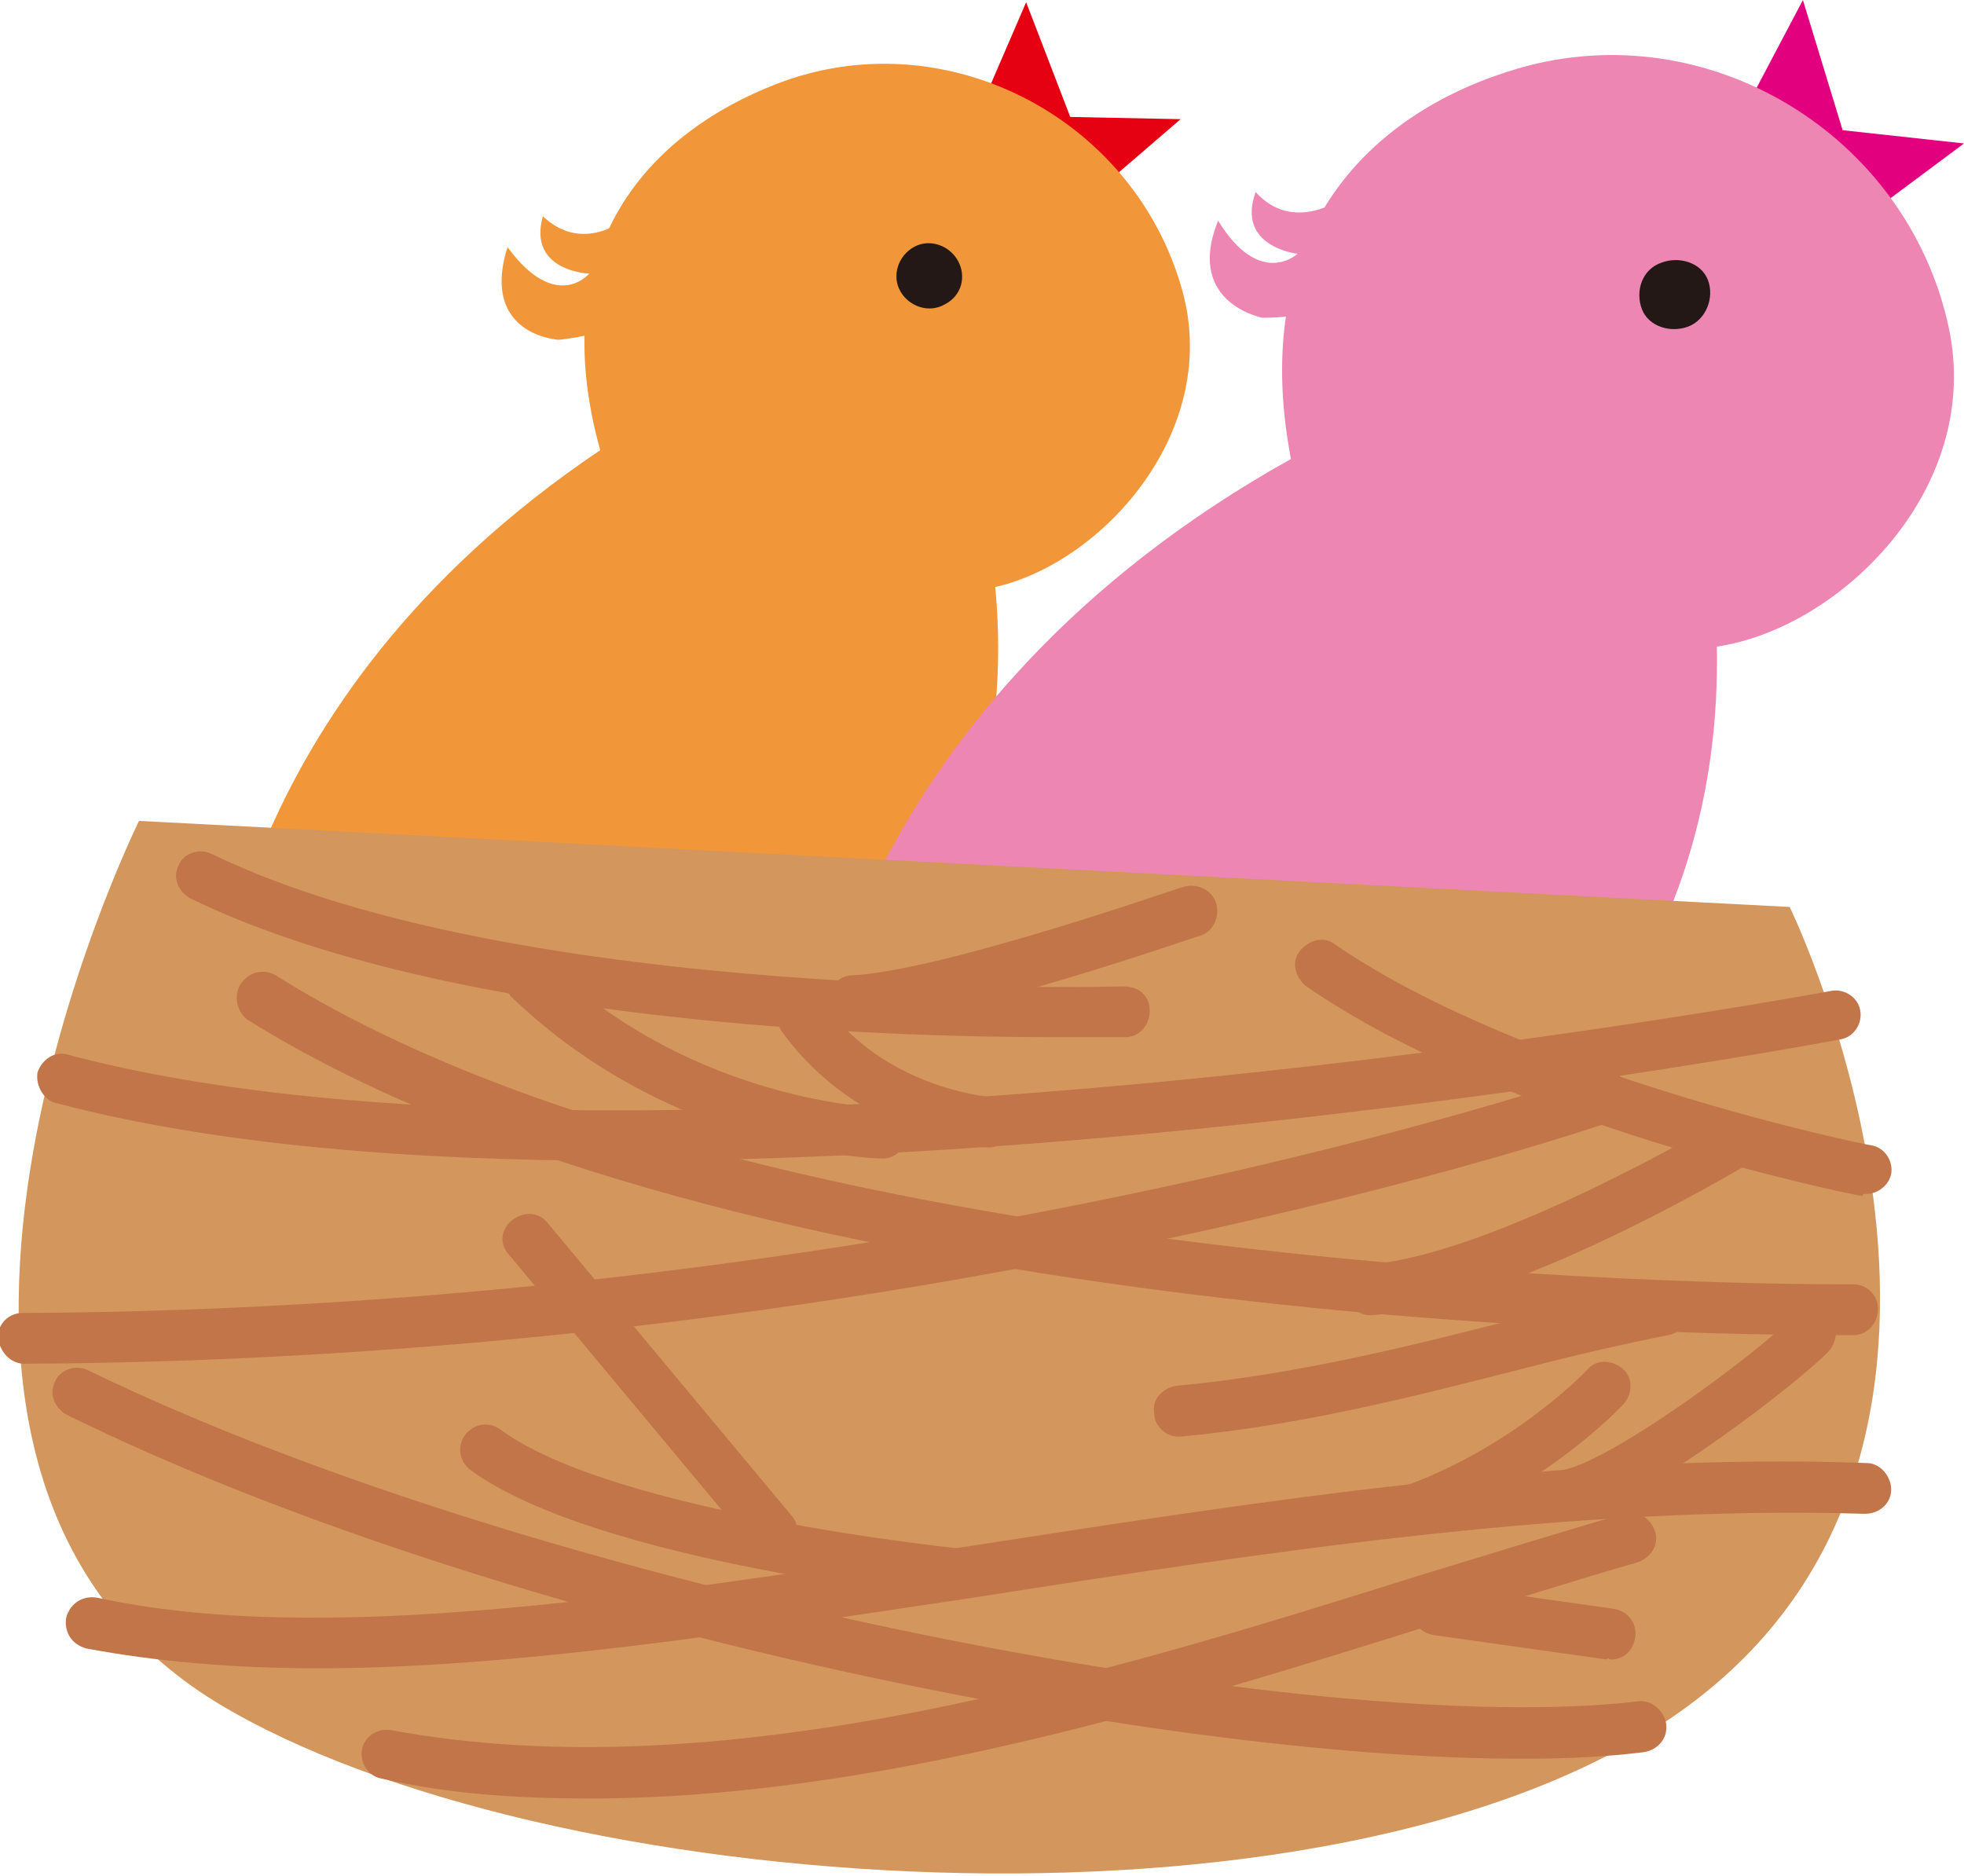 <?xml version="1.0" encoding="utf-8"?>
<!-- Generator: Adobe Illustrator 27.0.0, SVG Export Plug-In . SVG Version: 6.00 Build 0)  -->
<svg version="1.1" id="レイヤー_1" xmlns="http://www.w3.org/2000/svg" xmlns:xlink="http://www.w3.org/1999/xlink" x="0px"
	 y="0px" width="89px" height="85px" viewBox="0 0 89 85" style="enable-background:new 0 0 89 85;" xml:space="preserve">
<style type="text/css">
	.st0{fill:#E50012;}
	.st1{fill:#F29739;}
	.st2{fill:#231815;}
	.st3{fill:#E3007F;}
	.st4{fill:#ED86B3;}
	.st5{fill:#D3965C;}
	.st6{fill:#C17549;}
</style>
<g>
	<g>
		<g>
			<polygon class="st0" points="44.3,5.2 46.5,0.1 48.5,5.3 53.5,5.4 49.2,9.1 			"/>
			<path class="st1" d="M9.6,47.7c0.1-0.7,0.5-15.8,17.6-27.3c-2.6-9.3,2.3-14.4,8-16.6c7.5-2.9,16,1.4,18.3,9.1
				c2,6.5-3.5,12.6-8.4,13.7C47.3,50,21.5,60.1,13,60.6C13,60.6,9.2,51.4,9.6,47.7z"/>
			<path class="st2" d="M42.8,13.8c-0.7,0.4-1.6,0.1-2-0.6c-0.4-0.7-0.1-1.6,0.6-2c0.7-0.4,1.6-0.1,2,0.6
				C43.8,12.5,43.6,13.4,42.8,13.8z"/>
		</g>
		<path class="st1" d="M27.5,14.8c0,0-0.3,0.4-2.2,0.6c-1.7-0.2-3.2-1.4-2.3-4.2c2.2,3,3.7,1.2,3.7,1.2s-2.8-0.1-2.1-2.6
			c1.9,1.8,3.9,0,3.9,0"/>
	</g>
	<g>
		<g>
			<polygon class="st3" points="78.8,5.5 81.7,0 83.5,5.9 89,6.5 83.9,10.3 			"/>
			<path class="st4" d="M36.6,49.4c0.1-0.8,2-17.5,21.9-28.6C56.5,10.3,62.3,5,68.8,3.1c8.6-2.5,17.6,3,19.5,11.7
				c1.6,7.4-5,13.7-10.5,14.5c0.5,26.1-29,35-38.5,34.7C39.2,64,35.8,53.5,36.6,49.4z"/>
			<path class="st2" d="M76.5,14.8c-0.8,0.3-1.8,0-2.1-0.8c-0.3-0.8,0-1.8,0.9-2.1c0.8-0.3,1.8,0,2.1,0.8
				C77.7,13.5,77.3,14.5,76.5,14.8z"/>
		</g>
		<path class="st4" d="M59.4,14c0,0-0.3,0.4-2.2,0.4c-1.6-0.4-3.1-1.7-2-4.4c1.9,3.1,3.6,1.5,3.6,1.5s-2.8-0.3-1.9-2.8
			c1.7,1.9,3.9,0.3,3.9,0.3"/>
	</g>
	<g>
		<path class="st5" d="M81.1,41.1L6.3,37.2c0,0-14.4,29.1,3.6,40c14.6,8.8,50.1,11.4,65.9,0.6C93.2,65.9,81.1,41.1,81.1,41.1z"/>
		<g>
			<path class="st6" d="M28.1,52.6c25.5,0,53.7-5.2,55.3-5.5c0.6-0.1,1-0.7,0.9-1.3c-0.1-0.6-0.7-1-1.3-0.9
				c-0.5,0.1-53.6,9.9-79.9,2.9c-0.6-0.2-1.2,0.2-1.4,0.8C1.6,49.2,2,49.9,2.6,50C9.8,51.9,18.8,52.6,28.1,52.6L28.1,52.6z"/>
			<path class="st6" d="M83.1,60.5c0.5,0,0.8,0,0.9,0c0.6,0,1.1-0.5,1.1-1.2c0-0.6-0.5-1.1-1.1-1.1c0,0-0.1,0-0.5,0
				c-5,0-49.4-0.4-71-14c-0.5-0.3-1.2-0.2-1.6,0.4c-0.3,0.5-0.2,1.2,0.3,1.6C33.1,59.9,76,60.5,83.1,60.5L83.1,60.5z"/>
			<path class="st6" d="M14.4,75.6c8.8,0,19-1.6,29.7-3.2c13.4-2.1,27.3-4.2,40.4-3.8c0.7,0,1.2-0.5,1.2-1.1c0-0.6-0.5-1.2-1.1-1.2
				c-13.4-0.5-27.3,1.7-40.9,3.8c-15,2.3-29.2,4.5-39.3,2.3c-0.6-0.1-1.2,0.2-1.4,0.9c-0.1,0.6,0.2,1.2,0.9,1.4
				C7.1,75.3,10.6,75.6,14.4,75.6L14.4,75.6z"/>
			<path class="st6" d="M43.7,72.4c0.6,0,1.1-0.4,1.1-1c0.1-0.6-0.4-1.2-1-1.2c-0.2,0-15.9-1.6-21.1-5.4c-0.5-0.4-1.2-0.3-1.6,0.2
				c-0.4,0.5-0.3,1.2,0.2,1.6c5.7,4.2,21.6,5.8,22.2,5.9C43.6,72.4,43.7,72.4,43.7,72.4L43.7,72.4z"/>
			<path class="st6" d="M69,79.7c2.1,0,3.9-0.1,5.5-0.3c0.6-0.1,1.1-0.6,1-1.3c-0.1-0.6-0.7-1.1-1.3-1C60,78.8,24.8,72.2,4,62.1
				c-0.6-0.3-1.3,0-1.5,0.5c-0.3,0.6,0,1.2,0.5,1.5C22.3,73.6,52.3,79.7,69,79.7L69,79.7z"/>
			<path class="st6" d="M1.1,61.8L1.1,61.8c40.8-0.2,71.7-10.9,72-11c0.6-0.2,0.9-0.9,0.7-1.5c-0.2-0.6-0.9-0.9-1.5-0.7
				c-0.3,0.1-30.9,10.7-71.3,10.9c-0.6,0-1.1,0.5-1.1,1.1C0,61.3,0.5,61.8,1.1,61.8L1.1,61.8z"/>
			<path class="st6" d="M26.7,81.5c13.1,0,26.8-4.3,38.3-7.9c3.3-1,6.4-2,9.2-2.8c0.6-0.2,1-0.8,0.8-1.4c-0.2-0.6-0.8-1-1.4-0.8
				c-2.8,0.8-6,1.8-9.3,2.8c-14,4.4-31.5,9.8-46.6,7c-0.6-0.1-1.2,0.3-1.3,0.9c-0.1,0.6,0.3,1.2,0.9,1.3
				C20.3,81.3,23.5,81.5,26.7,81.5L26.7,81.5z"/>
			<path class="st6" d="M35,70.5c0.3,0,0.5-0.1,0.7-0.3c0.5-0.4,0.6-1.1,0.1-1.6l-11-13.2c-0.4-0.5-1.1-0.5-1.6-0.1
				c-0.5,0.4-0.6,1.1-0.1,1.6l11,13.2C34.3,70.4,34.7,70.5,35,70.5L35,70.5z"/>
		</g>
		<path class="st6" d="M47.8,47c1.8,0,3,0,3.2,0c0.6,0,1.1-0.5,1.1-1.2c0-0.6-0.4-1.1-1.2-1.1c-0.3,0-27.3,0.8-41.3-6
			c-0.6-0.3-1.3,0-1.5,0.5c-0.3,0.6,0,1.2,0.5,1.5C20.3,46.4,40,47,47.8,47L47.8,47z"/>
		<path class="st6" d="M53.4,65.1c0,0,0.1,0,0.1,0c5.5-0.5,10.9-1.9,15.6-3.1c2.3-0.6,4.5-1.1,6.5-1.5c0.6-0.1,1-0.7,0.9-1.3
			c-0.1-0.6-0.7-1-1.3-0.9c-2,0.4-4.2,0.9-6.6,1.5c-4.7,1.2-9.9,2.5-15.3,3c-0.6,0.1-1.1,0.6-1,1.2C52.3,64.6,52.8,65.1,53.4,65.1
			L53.4,65.1z"/>
		<path class="st6" d="M40,52.5c0.6,0,1.1-0.5,1.1-1.1c0-0.6-0.5-1.1-1.1-1.2c-0.1,0-8.5-0.2-15.2-6.6c-0.5-0.4-1.2-0.4-1.6,0
			c-0.4,0.5-0.4,1.2,0,1.6C30.5,52.2,39.6,52.5,40,52.5L40,52.5L40,52.5z"/>
		<path class="st6" d="M44.8,52c0.6,0,1.1-0.5,1.1-1.1c0-0.6-0.4-1.2-1.1-1.2c0,0-4.8-0.4-7.5-4.3c-0.4-0.5-1.1-0.6-1.6-0.3
			c-0.5,0.4-0.6,1.1-0.3,1.6C38.9,51.6,44.5,52,44.8,52C44.7,52,44.8,52,44.8,52L44.8,52z"/>
		<path class="st6" d="M62.1,59.6C62.1,59.6,62.1,59.6,62.1,59.6c6.3-0.4,16.7-6.6,17.2-6.9c0.5-0.3,0.7-1,0.4-1.6
			c-0.3-0.5-1-0.7-1.6-0.4C78,50.8,67.6,56.9,62,57.3c-0.6,0-1.1,0.6-1.1,1.2C61,59.1,61.5,59.6,62.1,59.6L62.1,59.6z"/>
		<path class="st6" d="M84.6,54.1c0.5,0,1-0.4,1.1-0.9c0.1-0.6-0.3-1.2-0.9-1.3c-0.2,0-15.7-3.2-24.3-9.1c-0.5-0.4-1.2-0.2-1.6,0.3
			c-0.4,0.5-0.2,1.2,0.3,1.6c9,6.2,24.5,9.4,25.2,9.5C84.4,54.1,84.5,54.1,84.6,54.1L84.6,54.1z"/>
		<path class="st6" d="M73,75.2c0.6,0,1-0.4,1.1-1c0.1-0.6-0.3-1.2-1-1.3l-7.8-1.1c-0.6-0.1-1.2,0.3-1.3,1c-0.1,0.6,0.3,1.2,1,1.3
			l7.8,1.1C72.9,75.1,72.9,75.2,73,75.2L73,75.2z"/>
		<path class="st6" d="M71.2,68.8c0.1,0,0.2,0,0.2,0c3.1-0.7,10.3-6.3,11.5-7.6c0.4-0.5,0.4-1.2-0.1-1.6c-0.5-0.4-1.2-0.4-1.6,0.1
			c-1.4,1.5-8,6.4-10.3,6.9c-0.6,0.1-1,0.7-0.9,1.4C70.1,68.4,70.6,68.8,71.2,68.8L71.2,68.8z"/>
		<path class="st6" d="M63.9,69.6c0.1,0,0.3,0,0.4-0.1c5.7-2,9.2-5.8,9.3-5.9c0.4-0.5,0.4-1.2-0.1-1.6c-0.5-0.4-1.2-0.4-1.6,0.1
			c0,0-3.3,3.5-8.4,5.3c-0.6,0.2-0.9,0.9-0.7,1.5C63,69.3,63.4,69.6,63.9,69.6L63.9,69.6z"/>
		<path class="st6" d="M38.7,46.5C38.7,46.5,38.7,46.5,38.7,46.5c4.5-0.2,15.3-4,15.7-4.1c0.6-0.2,0.9-0.9,0.7-1.5
			c-0.2-0.6-0.9-0.9-1.5-0.7c-0.1,0-10.9,3.8-15,4c-0.6,0-1.1,0.6-1.1,1.2C37.6,46,38.1,46.5,38.7,46.5L38.7,46.5z"/>
	</g>
</g>
</svg>

